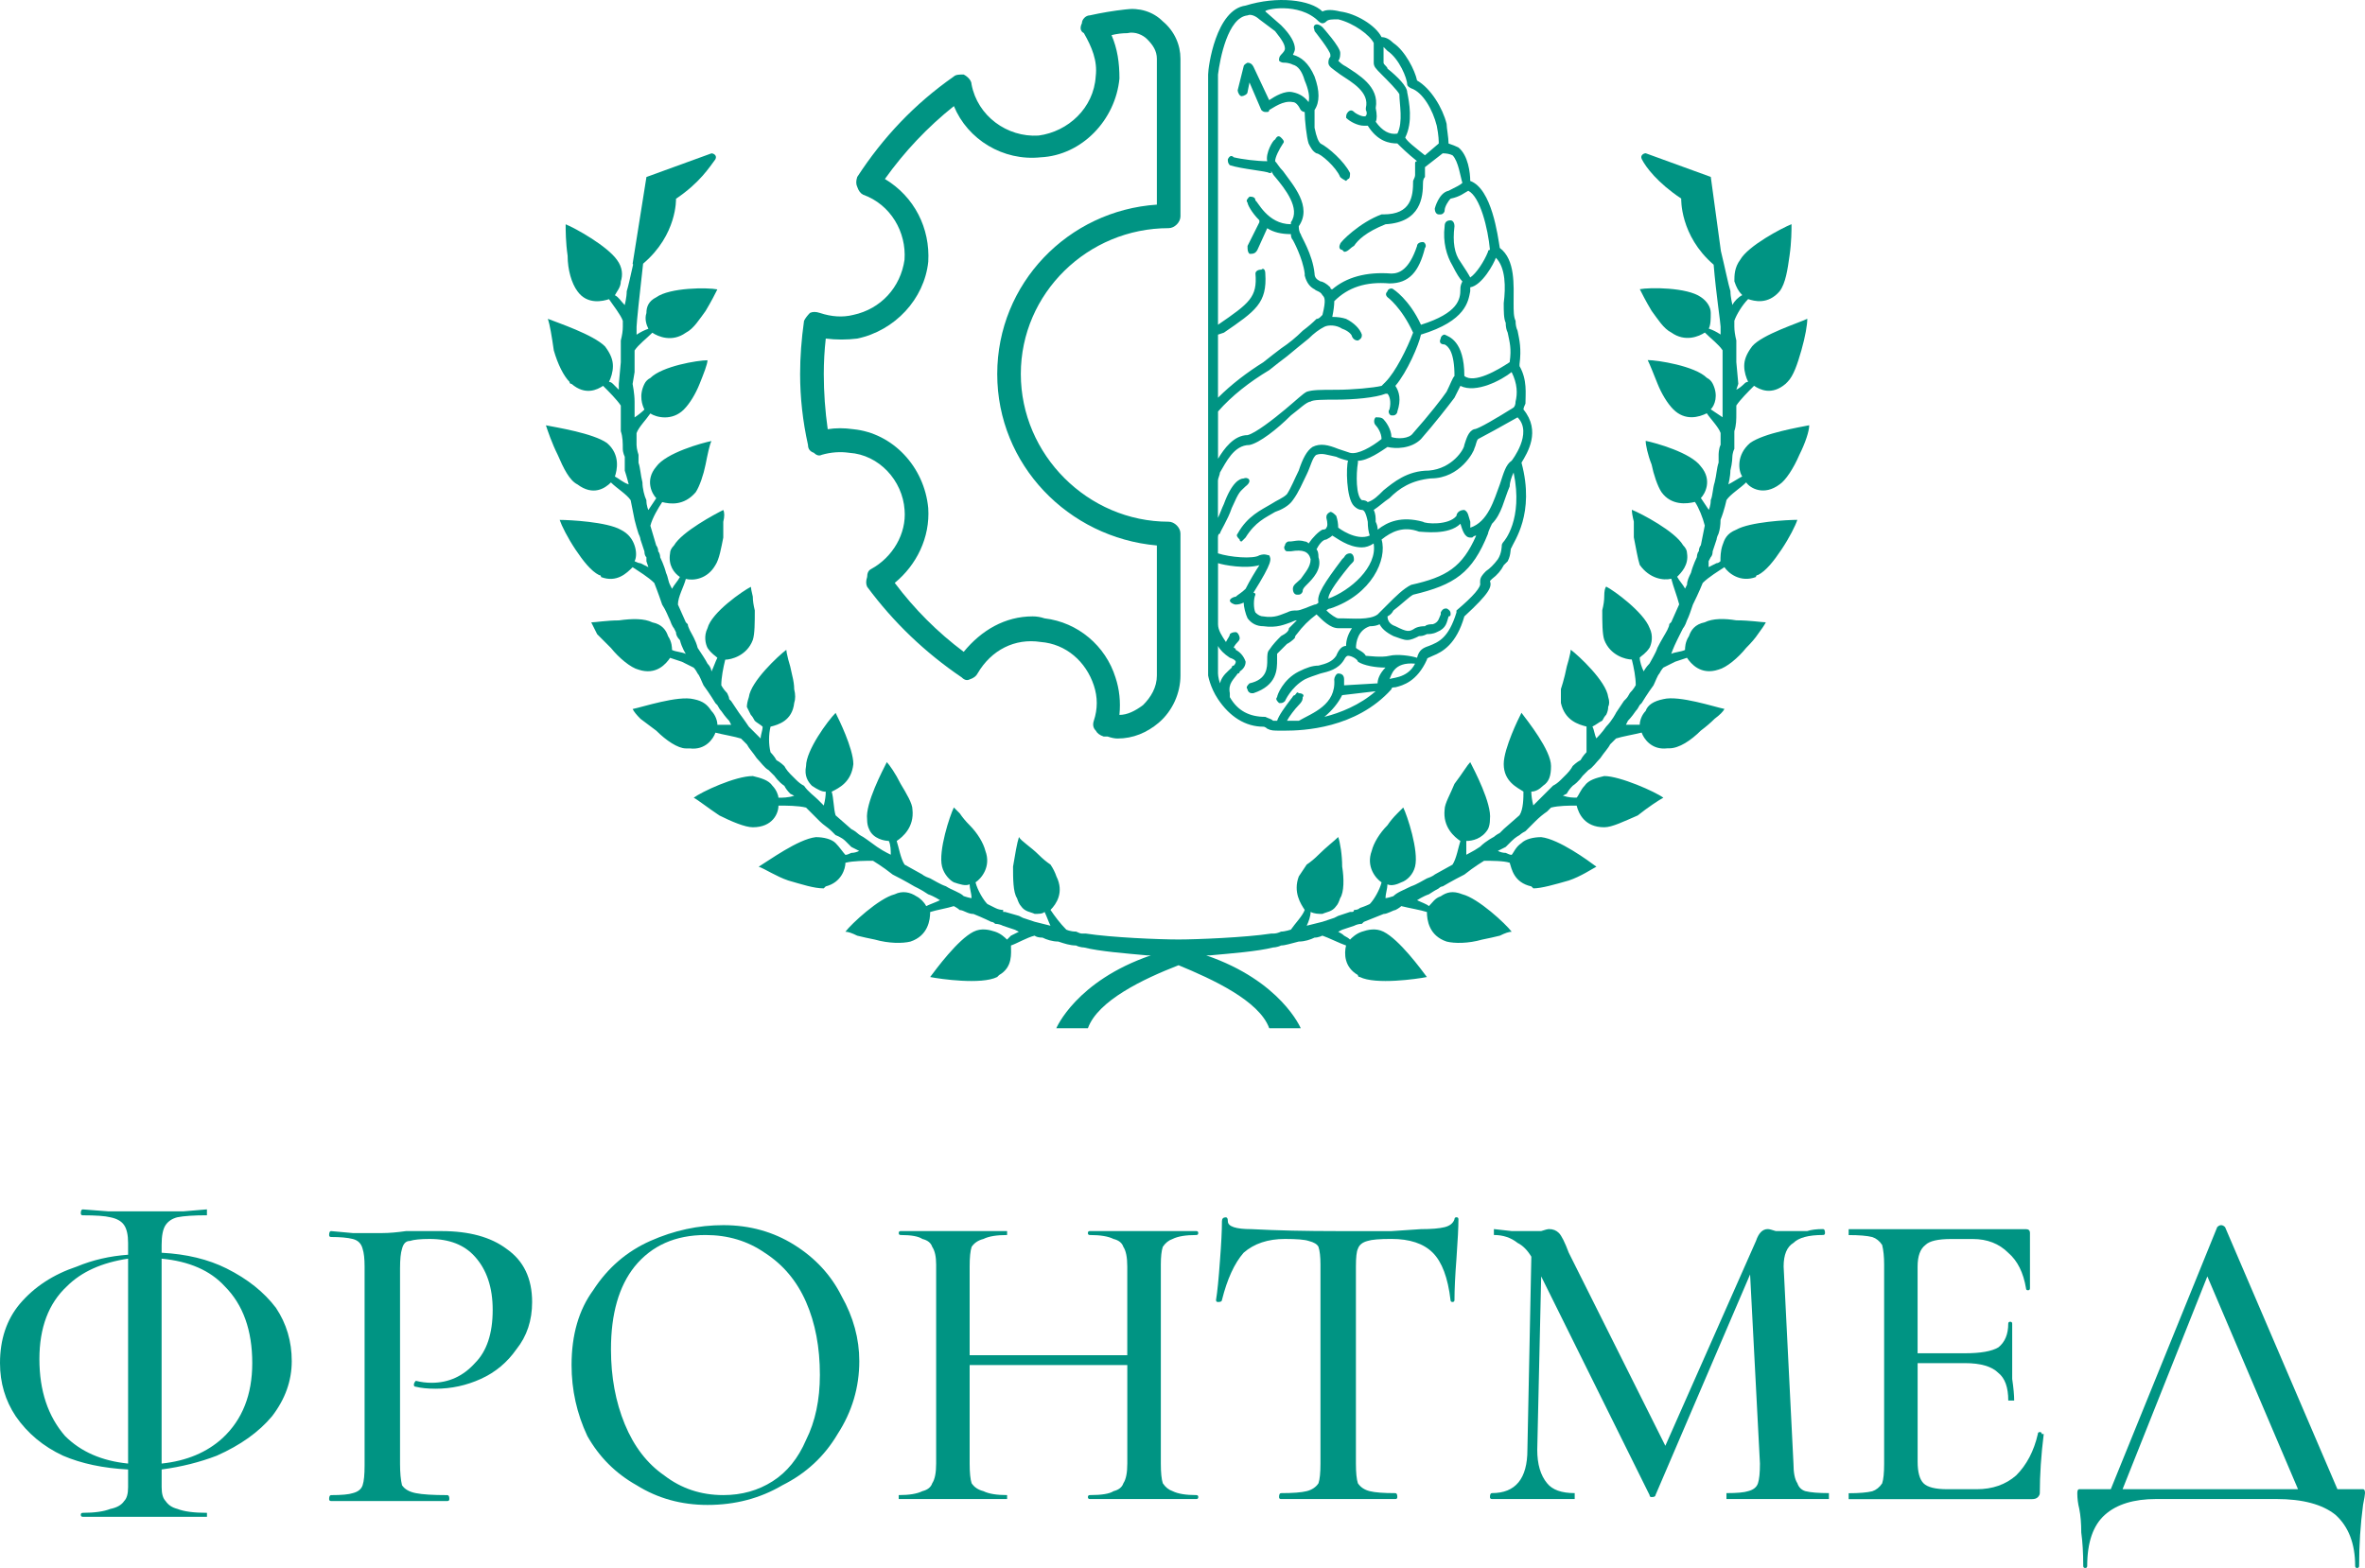 <?xml version="1.0" encoding="utf-8"?>
<!-- Generator: Adobe Illustrator 23.0.0, SVG Export Plug-In . SVG Version: 6.00 Build 0)  -->
<svg version="1.1" id="Слой_1" xmlns="http://www.w3.org/2000/svg" xmlns:xlink="http://www.w3.org/1999/xlink" x="0px" y="0px"
	 viewBox="0 0 80 53.056" style="enable-background:new 0 0 80 53.056;" xml:space="preserve">
<style type="text/css">
	.st0{fill-rule:evenodd;clip-rule:evenodd;fill:#009483;}
	.st1{fill:#009483;}
</style>
<path class="st0" d="M37.8,24.989c-0.089,0-0.2-0.022-0.333-0.067h-0.133c-0.133-0.045-0.222-0.111-0.267-0.2
	c-0.089-0.089-0.111-0.2-0.067-0.333c0.133-0.4,0.133-0.8,0-1.2c-0.267-0.8-0.933-1.4-1.8-1.467
	c-0.867-0.133-1.667,0.267-2.133,1.067c-0.044,0.089-0.133,0.156-0.267,0.2c-0.089,0.045-0.178,0.022-0.267-0.067
	c-1.244-0.844-2.311-1.867-3.2-3.067c-0.044-0.089-0.044-0.2,0-0.333c0-0.133,0.044-0.222,0.133-0.267c0.733-0.4,1.2-1.2,1.133-2
	c-0.067-1-0.867-1.867-1.867-1.933c-0.311-0.045-0.622-0.022-0.933,0.067c-0.089,0.045-0.178,0.022-0.267-0.067
	c-0.133-0.045-0.2-0.133-0.2-0.267c-0.178-0.8-0.267-1.6-0.267-2.4c0-0.578,0.045-1.178,0.133-1.8
	c0.045-0.089,0.111-0.178,0.2-0.267c0.089-0.044,0.2-0.044,0.333,0c0.4,0.133,0.778,0.156,1.133,0.067
	c0.933-0.2,1.6-0.933,1.733-1.867c0.067-0.933-0.467-1.867-1.4-2.2c-0.089-0.044-0.155-0.133-0.2-0.267
	c-0.044-0.089-0.044-0.2,0-0.333c0.867-1.333,1.933-2.467,3.267-3.4c0.067-0.067,0.2-0.067,0.333-0.067
	c0.133,0.067,0.267,0.2,0.267,0.333c0.2,1.067,1.2,1.8,2.267,1.733c1-0.133,1.867-0.933,1.933-2c0.067-0.533-0.133-1-0.4-1.467
	c-0.133-0.067-0.133-0.2-0.067-0.333c0-0.133,0.133-0.267,0.267-0.267c0.4-0.089,0.8-0.156,1.2-0.2
	c0.467-0.067,0.933,0.067,1.267,0.4c0.4,0.333,0.6,0.8,0.6,1.267v5.333c0,0.2-0.2,0.4-0.4,0.4c-2.733,0-5,2.2-5,4.933
	c0,2.733,2.267,5,5,5c0.2,0,0.4,0.2,0.4,0.4v4.8c0,0.6-0.267,1.2-0.733,1.6C38.8,24.789,38.333,24.989,37.8,24.989z M34.933,20.856
	c0.133,0,0.267,0.022,0.4,0.067c1.133,0.133,2.067,0.933,2.4,2c0.133,0.4,0.178,0.822,0.133,1.267c0.267,0,0.533-0.133,0.8-0.333
	c0.267-0.267,0.467-0.6,0.467-1v-4.4c-3-0.267-5.4-2.733-5.4-5.8c0-3.067,2.4-5.533,5.4-5.733V1.989
	c0-0.267-0.133-0.467-0.333-0.667c-0.133-0.133-0.4-0.267-0.667-0.2c-0.178,0-0.356,0.022-0.533,0.067
	c0.2,0.467,0.267,0.933,0.267,1.467c-0.133,1.4-1.267,2.6-2.667,2.667c-1.267,0.133-2.467-0.6-2.933-1.733
	C31.378,4.3,30.6,5.122,29.933,6.056c1,0.6,1.533,1.667,1.467,2.8c-0.133,1.267-1.133,2.333-2.4,2.6
	c-0.356,0.044-0.711,0.044-1.067,0c-0.045,0.4-0.067,0.8-0.067,1.2c0,0.622,0.045,1.244,0.133,1.867
	c0.267-0.044,0.556-0.044,0.867,0c1.333,0.133,2.4,1.267,2.533,2.667c0.067,1-0.4,1.933-1.133,2.533
	c0.667,0.889,1.444,1.667,2.333,2.333C33.2,21.322,34,20.856,34.933,20.856z"/>
<path class="st0" d="M51.467,15.656c0.467,1.733-0.267,2.667-0.333,2.867c-0.067,0.067,0,0.2-0.133,0.467
	c-0.044,0.045-0.089,0.089-0.133,0.133c-0.089,0.178-0.222,0.333-0.4,0.467c-0.045,0.045-0.067,0.067-0.067,0.067
	c0.067,0.2,0,0.4-0.867,1.2c-0.267,0.933-0.733,1.2-1.067,1.333c-0.133,0.067-0.2,0.067-0.2,0.133
	c-0.333,0.733-0.8,0.867-1.067,0.933c-0.067,0-0.133,0-0.133,0.067c-1.2,1.333-3,1.4-3.6,1.4h-0.067c-0.044,0-0.067,0-0.067,0
	c-0.267,0-0.333,0-0.467-0.067c0,0-0.067-0.067-0.133-0.067c-0.6,0-1.133-0.333-1.533-0.933c-0.267-0.4-0.333-0.8-0.333-0.8
	c0-0.045,0-0.067,0-0.067V2.522c0-0.267,0.267-2.2,1.267-2.333c1.067-0.333,2.2-0.2,2.6,0.2c0.133-0.067,0.333-0.067,0.6,0
	c0.533,0.067,1.2,0.467,1.4,0.867c0.133,0,0.267,0.067,0.4,0.2c0.4,0.267,0.733,0.933,0.8,1.267c0.467,0.267,0.867,0.933,1,1.467
	C48.934,4.322,49,4.656,49,4.856c0.133,0.044,0.244,0.089,0.333,0.133c0.333,0.267,0.4,0.867,0.4,1.133
	c0.733,0.267,0.933,1.867,1,2.267c0.533,0.4,0.467,1.267,0.467,1.867c0,0.267,0,0.467,0.067,0.6c0,0.133,0.022,0.244,0.067,0.333
	c0.067,0.333,0.133,0.6,0.067,1.133c0,0,0,0.022,0,0.067c0.267,0.467,0.2,0.933,0.2,1.267c-0.044,0.089-0.067,0.156-0.067,0.2
	C52.134,14.589,51.667,15.322,51.467,15.656z M51.334,14.122c-0.467,0.267-1.2,0.667-1.333,0.733
	c-0.067,0.067-0.067,0.2-0.133,0.333c0,0.067-0.467,1-1.467,1c-0.667,0.067-1.067,0.333-1.4,0.667c-0.2,0.133-0.333,0.267-0.533,0.4
	c0.067,0.133,0.067,0.267,0.067,0.4c0.045,0.089,0.067,0.178,0.067,0.267c0.333-0.267,0.8-0.467,1.533-0.267
	c0.067,0.067,0.867,0.133,1.133-0.2c0-0.067,0.067-0.2,0.267-0.2c0.133,0.067,0.133,0.2,0.2,0.4c0,0,0,0.133,0,0.2
	c0.6-0.2,0.8-0.933,1-1.467c0.133-0.4,0.2-0.667,0.4-0.8C51.134,15.589,51.867,14.656,51.334,14.122z M47.734,19.789
	c1.2-0.267,1.733-0.6,2.2-1.667c-0.044,0-0.089,0.022-0.133,0.067c-0.044,0-0.067,0-0.067,0c-0.2,0-0.267-0.267-0.333-0.467
	c-0.4,0.4-1.267,0.267-1.4,0.267c-0.533-0.2-0.933,0-1.267,0.267c0.2,0.667-0.333,1.867-1.733,2.333
	c-0.044,0-0.089,0.022-0.133,0.067c0.133,0.133,0.333,0.267,0.4,0.267c0.044,0,0.089,0,0.133,0c0.333,0,0.933,0.067,1.2-0.133
	c0.089-0.089,0.2-0.2,0.333-0.333C47.201,20.189,47.467,19.922,47.734,19.789z M45.934,15.656c-0.067,0.4-0.067,1.133,0.133,1.267
	c0.089,0,0.155,0.022,0.2,0.067c0.2-0.067,0.333-0.2,0.533-0.4c0.333-0.267,0.8-0.667,1.533-0.667c0.8-0.067,1.2-0.733,1.2-0.867
	c0.067-0.2,0.133-0.467,0.333-0.533c0.133,0,0.8-0.4,1.333-0.733c0.044-0.044,0.067-0.111,0.067-0.2c0.067-0.267,0.067-0.6-0.133-1
	c-0.333,0.267-1.2,0.733-1.733,0.467c-0.044,0.089-0.111,0.222-0.2,0.4c-0.2,0.267-0.667,0.867-1.133,1.4
	c-0.333,0.333-0.867,0.333-1.133,0.267c-0.2,0.133-0.667,0.467-1,0.467C45.934,15.633,45.934,15.656,45.934,15.656z M50.6,8.722
	c-0.067,0.2-0.467,0.933-0.867,1c0,0.044,0,0.089,0,0.133c-0.067,0.333-0.133,1-1.667,1.467C48,11.656,47.6,12.589,47.201,13.056
	c0.133,0.2,0.2,0.467,0.067,0.867c0,0.067-0.067,0.133-0.133,0.133c0,0-0.022,0-0.067,0c-0.067,0-0.133-0.133-0.067-0.2
	c0.067-0.267,0-0.467-0.067-0.533c0,0-0.022,0-0.067,0c-0.333,0.133-1.067,0.2-1.667,0.2c-0.4,0-0.8,0-0.867,0.067
	c-0.133,0-0.4,0.267-0.667,0.467c-0.467,0.467-1.067,0.933-1.4,1c-0.533,0-0.8,0.6-1,0.933c0,0.067-0.067,0.2-0.067,0.267v1.267
	c0.067-0.133,0.133-0.333,0.2-0.467c0.267-0.733,0.533-0.867,0.667-0.867c0.133-0.067,0.333,0.067,0.067,0.267
	c-0.2,0.2-0.2,0.133-0.467,0.733c-0.133,0.4-0.4,0.8-0.4,0.867c-0.045,0-0.067,0.044-0.067,0.133v0.533c0.4,0.133,1.2,0.2,1.4,0.067
	c0.2-0.067,0.267,0,0.333,0c0.067,0.133,0.133,0.2-0.533,1.267c0.044,0,0.067,0.022,0.067,0.067c-0.067,0.133-0.067,0.467,0,0.6
	c0.089,0.089,0.178,0.133,0.267,0.133c0.4,0.067,0.6-0.067,0.8-0.133c0.133-0.067,0.2-0.067,0.333-0.067s0.4-0.133,0.6-0.2
	c0.044,0,0.089-0.022,0.133-0.067c-0.067-0.267,0.2-0.667,0.8-1.467c0.044-0.045,0.067-0.067,0.067-0.067
	c0.044-0.089,0.111-0.133,0.2-0.133c0.067,0,0.133,0.067,0.133,0.2c0,0.067,0,0.067-0.133,0.2c-0.6,0.733-0.733,1-0.733,1.133
	c0.733-0.267,1.667-1.067,1.533-1.867c-0.133,0.089-0.267,0.133-0.4,0.133c-0.467,0-0.867-0.333-1-0.4
	c-0.044,0.044-0.111,0.089-0.2,0.133c-0.133,0-0.267,0.2-0.333,0.333c0.045,0.045,0.067,0.133,0.067,0.267
	c0.133,0.4-0.2,0.733-0.4,0.933c-0.067,0.067-0.133,0.133-0.133,0.2c0,0.067-0.067,0.133-0.133,0.133c-0.044,0-0.067,0-0.067,0
	c-0.067,0-0.133-0.067-0.133-0.2c0-0.133,0.133-0.2,0.267-0.333c0.133-0.2,0.333-0.4,0.333-0.667
	c-0.067-0.267-0.267-0.333-0.667-0.267c-0.044,0-0.089,0-0.133,0c-0.067,0-0.133-0.133-0.067-0.2c0-0.067,0.067-0.133,0.133-0.133
	c0,0,0.022,0,0.067,0c0.067,0,0.267-0.067,0.467,0c0.044,0,0.089,0.022,0.133,0.067c0.133-0.2,0.333-0.4,0.467-0.467
	c0.133,0,0.133-0.067,0.133-0.067c0.044-0.045,0.044-0.156,0-0.333c0-0.067,0-0.133,0.133-0.2c0.067,0,0.133,0.067,0.2,0.133
	c0.044,0.133,0.067,0.267,0.067,0.4c0,0,0.6,0.467,1.067,0.267c-0.045-0.133-0.067-0.289-0.067-0.467
	c-0.067-0.333-0.133-0.4-0.2-0.4c-0.089,0-0.178-0.045-0.267-0.133c-0.267-0.267-0.267-1.333-0.2-1.533
	c-0.178-0.044-0.311-0.089-0.4-0.133c-0.333-0.067-0.467-0.133-0.667-0.067c-0.133,0.067-0.2,0.4-0.333,0.667
	c-0.133,0.267-0.267,0.6-0.467,0.867c-0.133,0.2-0.4,0.333-0.6,0.4c-0.333,0.2-0.667,0.333-1,0.867
	c-0.044,0.045-0.089,0.089-0.133,0.133c-0.044,0-0.067-0.022-0.067-0.067c-0.067-0.067-0.133-0.133-0.067-0.2
	c0.333-0.6,0.8-0.8,1.133-1c0.2-0.133,0.4-0.2,0.533-0.333c0.133-0.2,0.267-0.533,0.4-0.8c0.133-0.4,0.267-0.667,0.467-0.8
	c0.267-0.133,0.533-0.067,0.867,0.067c0.133,0.045,0.267,0.089,0.4,0.133c0.267,0.067,0.733-0.2,1.067-0.467
	c0-0.2-0.133-0.4-0.2-0.467c-0.067-0.067-0.067-0.2,0-0.267c0.133,0,0.2,0,0.267,0.067c0.067,0.067,0.267,0.333,0.267,0.6
	c0.2,0.067,0.6,0.067,0.733-0.133c0.533-0.6,1-1.2,1.133-1.4c0.133-0.267,0.2-0.467,0.267-0.533c0-0.8-0.2-1-0.333-1.067
	c-0.133,0-0.2-0.067-0.133-0.2c0-0.067,0.067-0.133,0.133-0.133c0.133,0.067,0.667,0.2,0.667,1.4c0.333,0.267,1.133-0.2,1.533-0.467
	c0.067-0.467,0-0.667-0.067-1c-0.044-0.089-0.067-0.2-0.067-0.333c-0.067-0.133-0.067-0.4-0.067-0.667
	C50.934,9.722,50.934,9.056,50.6,8.722z M41.201,2.522v8.467c1.067-0.733,1.333-0.933,1.267-1.733c0-0.067,0.067-0.133,0.2-0.133
	c0.067-0.067,0.133,0,0.133,0.133c0.067,1-0.333,1.267-1.4,2l-0.2,0.067c0,0.044,0,0.067,0,0.067v2.067
	c0.467-0.467,1-0.867,1.533-1.2c0.222-0.178,0.422-0.333,0.6-0.467c0.267-0.178,0.511-0.378,0.733-0.6
	c0.178-0.133,0.333-0.267,0.467-0.4c0.045,0,0.089-0.022,0.133-0.067c0,0,0.022-0.022,0.067-0.067c0.133-0.533,0.067-0.6,0-0.667
	c-0.067-0.133-0.2-0.133-0.267-0.2c-0.133-0.067-0.267-0.2-0.333-0.467c0,0,0-0.022,0-0.067c-0.067-0.533-0.4-1.133-0.4-1.133
	c-0.044-0.044-0.067-0.111-0.067-0.2c-0.333,0-0.6-0.067-0.8-0.2l-0.333,0.733c-0.045,0.089-0.111,0.133-0.2,0.133
	c0,0-0.022,0-0.067,0c-0.067-0.067-0.067-0.133-0.067-0.267l0.4-0.8c0-0.044,0-0.067,0-0.067c-0.267-0.267-0.4-0.533-0.4-0.6
	c-0.067-0.067,0-0.133,0.067-0.2c0.067,0,0.2,0,0.2,0.133c0.067,0,0.4,0.8,1.2,0.8c0,0,0-0.022,0-0.067
	c0.333-0.467-0.2-1.133-0.533-1.533c-0.044-0.044-0.089-0.111-0.133-0.2c0,0.044,0,0.067,0,0.067s-0.022,0-0.067,0
	C42.867,5.789,42,5.722,41.6,5.589c-0.067-0.067-0.067-0.133-0.067-0.2c0.067-0.133,0.133-0.133,0.2-0.067
	c0.267,0.067,0.8,0.133,1.133,0.133c-0.067-0.267,0.2-0.733,0.267-0.733c0.067-0.133,0.133-0.133,0.2-0.067
	c0.067,0.067,0.133,0.133,0.067,0.2c-0.133,0.2-0.267,0.467-0.267,0.6c0.067,0.067,0.133,0.2,0.267,0.333
	c0.333,0.467,1,1.2,0.533,1.867c0,0.2,0.067,0.267,0.067,0.267c0,0.067,0.4,0.667,0.467,1.333c0,0.133,0.067,0.2,0.2,0.267
	c0.067,0,0.2,0.067,0.333,0.2c0,0.044,0.022,0.067,0.067,0.067c0.467-0.4,1.133-0.6,2-0.533c0.267,0,0.6-0.133,0.867-0.933
	c0-0.067,0.067-0.133,0.2-0.133c0.067,0,0.133,0.133,0.067,0.2c-0.2,0.8-0.533,1.2-1.2,1.2c-0.8-0.067-1.4,0.133-1.867,0.6
	c0,0.133-0.022,0.311-0.067,0.533c0.178,0,0.333,0.022,0.467,0.067c0.267,0.133,0.467,0.333,0.533,0.533c0,0.067,0,0.133-0.133,0.2
	c-0.089,0-0.156-0.044-0.2-0.133c0-0.067-0.133-0.2-0.333-0.267c-0.2-0.133-0.467-0.133-0.6-0.067
	c-0.178,0.089-0.355,0.222-0.533,0.4c-0.222,0.178-0.467,0.378-0.733,0.6c-0.178,0.133-0.378,0.289-0.6,0.467
	c-0.667,0.4-1.267,0.867-1.733,1.4v1.6c0.2-0.333,0.533-0.8,1-0.8c0.267-0.067,0.867-0.533,1.267-0.867
	c0.4-0.333,0.6-0.533,0.733-0.6c0.2-0.067,0.467-0.067,1-0.067c0.533,0,1.267-0.067,1.533-0.133
	c0.044-0.045,0.089-0.089,0.133-0.133c0.333-0.333,0.733-1.133,0.933-1.667c-0.4-0.867-0.867-1.2-0.867-1.2
	c-0.067-0.067-0.067-0.133,0-0.2c0-0.067,0.133-0.133,0.2-0.067c0,0,0.533,0.333,0.933,1.2c1.267-0.4,1.333-0.867,1.333-1.2
	c0-0.067,0-0.133,0.067-0.267c-0.089-0.089-0.2-0.267-0.333-0.533c-0.2-0.333-0.333-0.8-0.267-1.333c0-0.133,0.067-0.2,0.2-0.2
	c0.067,0,0.133,0.067,0.133,0.2c-0.067,0.533,0,0.933,0.2,1.2c0.178,0.267,0.289,0.444,0.333,0.533c0.2-0.133,0.467-0.533,0.6-0.867
	c0-0.044,0.022-0.067,0.067-0.067c-0.067-0.733-0.333-1.8-0.733-2c-0.133,0.067-0.267,0.2-0.6,0.267c-0.067,0.067-0.2,0.267-0.2,0.4
	c0,0.067-0.067,0.133-0.133,0.133c-0.044,0-0.067,0-0.067,0c-0.067,0-0.133-0.067-0.133-0.2c0,0,0.133-0.533,0.467-0.6
	c0.267-0.133,0.4-0.2,0.467-0.267c-0.067-0.2-0.133-0.733-0.333-0.933c-0.089-0.044-0.2-0.067-0.333-0.067l-0.6,0.467
	c0,0.067,0,0.2,0,0.333c-0.044,0.044-0.067,0.111-0.067,0.2c0,0.467-0.067,1.333-1.267,1.4c-0.667,0.267-0.933,0.533-1.067,0.733
	c-0.133,0.067-0.2,0.2-0.333,0.2c0,0-0.022-0.022-0.067-0.067c-0.067,0-0.133-0.067-0.067-0.2c0-0.067,0.667-0.733,1.4-1
	c0.044,0,0.067,0,0.067,0c0.933,0,1-0.6,1-1.133c0.045-0.089,0.067-0.156,0.067-0.2c0-0.067,0-0.333,0-0.4
	c0-0.044,0.022-0.067,0.067-0.067c-0.333-0.267-0.533-0.467-0.667-0.6c-0.267,0-0.667-0.067-1-0.6c-0.045,0-0.089,0-0.133,0
	c-0.2,0-0.467-0.133-0.6-0.267c0-0.067,0-0.133,0.067-0.2c0.067-0.067,0.133-0.067,0.2,0c0.067,0.067,0.333,0.2,0.4,0.133
	c0,0,0.067-0.067,0-0.2c0-0.044,0-0.067,0-0.067c0.133-0.533-0.467-0.867-0.867-1.133c-0.267-0.2-0.4-0.267-0.4-0.4
	c0-0.089,0.022-0.156,0.067-0.2c0-0.044,0-0.067,0-0.067c0-0.133-0.533-0.8-0.533-0.8c0-0.067-0.067-0.133,0-0.2
	c0.067-0.067,0.2,0,0.267,0.067c0,0,0.6,0.667,0.6,0.867c0,0.067,0,0.2-0.067,0.267c0.067,0.067,0.133,0.133,0.267,0.2
	c0.4,0.267,1.133,0.667,1,1.4c0.045,0.222,0.045,0.378,0,0.467c0.222,0.311,0.467,0.444,0.733,0.4c0.2-0.4,0.067-1,0.067-1.333
	c-0.067-0.133-0.4-0.467-0.6-0.667c-0.2-0.2-0.267-0.267-0.267-0.4c0,0,0-0.022,0-0.067c0-0.067,0-0.4,0-0.6
	c-0.133-0.267-0.667-0.667-1.2-0.8c-0.2,0-0.333,0-0.4,0.067c-0.044,0.044-0.089,0.067-0.133,0.067
	c-0.067,0-0.133-0.067-0.133-0.067c-0.667-0.667-1.867-0.4-1.8-0.333l0.533,0.467c0.333,0.333,0.467,0.6,0.467,0.8
	c0,0.044-0.022,0.111-0.067,0.2C44,1.922,44.267,2.122,44.467,2.589c0.178,0.489,0.178,0.867,0,1.133c0,0.067,0,0.267,0,0.6
	c0.067,0.333,0.133,0.467,0.2,0.533c0.267,0.133,0.8,0.6,1,1c0,0.067,0,0.2-0.067,0.2c-0.044,0.044-0.067,0.067-0.067,0.067
	c-0.089-0.044-0.155-0.089-0.2-0.133c-0.133-0.333-0.667-0.8-0.8-0.8c-0.133-0.067-0.2-0.2-0.267-0.333
	c-0.067-0.2-0.133-0.8-0.133-1.067c-0.044,0-0.089-0.022-0.133-0.067c-0.089-0.178-0.178-0.267-0.267-0.267
	c-0.333-0.067-0.667,0.2-0.8,0.267c0,0.044-0.022,0.067-0.067,0.067c-0.044,0-0.067,0-0.067,0c-0.044,0-0.089-0.022-0.133-0.067
	l-0.4-0.933l-0.067,0.333c0,0.067-0.133,0.133-0.2,0.133c-0.067,0-0.133-0.133-0.133-0.2l0.2-0.8c0-0.044,0.044-0.089,0.133-0.133
	c0.089,0,0.156,0.044,0.2,0.133l0.533,1.133c0.2-0.133,0.533-0.333,0.8-0.267c0.222,0.044,0.4,0.156,0.533,0.333
	c0.044-0.178,0-0.422-0.133-0.733c-0.089-0.311-0.222-0.489-0.4-0.533c-0.133-0.067-0.267-0.067-0.267-0.067
	c-0.067,0-0.133,0-0.2-0.067c0-0.067,0-0.133,0.067-0.2c0.089-0.089,0.133-0.156,0.133-0.2c0-0.133-0.067-0.267-0.333-0.6
	l-0.533-0.4c-0.067-0.067-0.267-0.2-0.4-0.133C41.534,0.589,41.267,1.989,41.201,2.522z M46.934,1.722
	c-0.044-0.044-0.089-0.089-0.133-0.133c0,0.267,0,0.467,0,0.533c0,0.067,0.133,0.133,0.133,0.2c0.333,0.267,0.667,0.6,0.667,0.8
	c0.067,0.333,0.2,1-0.067,1.533c0.067,0.133,0.333,0.333,0.667,0.6l0.467-0.4c0-0.067,0-0.267-0.067-0.6
	c-0.133-0.533-0.467-1.133-0.867-1.267C47.645,2.944,47.6,2.9,47.6,2.856C47.6,2.656,47.334,1.989,46.934,1.722z M43.067,24.389
	c0,0,0.067,0,0.133,0c0.067-0.2,0.267-0.467,0.467-0.733c0.067-0.067,0.067-0.133,0.133-0.133c0.067-0.067,0.067-0.133,0.133-0.067
	c0.133,0,0.2,0.067,0.133,0.133c0,0.067,0,0.133-0.133,0.267c-0.133,0.133-0.333,0.4-0.4,0.533c0.089,0,0.222,0,0.4,0
	c0.467-0.267,1.267-0.533,1.2-1.4c0-0.067,0.067-0.2,0.133-0.2c0.133,0,0.2,0.067,0.2,0.2c0,0.045,0,0.111,0,0.2l1.133-0.067
	c0-0.133,0.067-0.333,0.267-0.533c-0.333,0-0.733-0.067-0.933-0.2c0-0.067-0.2-0.2-0.333-0.2c-0.044,0-0.089,0.045-0.133,0.133
	c-0.2,0.333-0.533,0.4-0.8,0.467c-0.2,0.067-0.4,0.133-0.533,0.2c-0.467,0.267-0.667,0.733-0.667,0.733
	c-0.045,0.044-0.089,0.067-0.133,0.067c-0.045,0-0.067,0-0.067,0c-0.067-0.067-0.133-0.133-0.067-0.2c0-0.067,0.2-0.6,0.733-0.867
	c0.267-0.133,0.467-0.2,0.667-0.2c0.267-0.067,0.467-0.133,0.6-0.333c0.089-0.222,0.2-0.333,0.333-0.333c0-0.2,0.067-0.4,0.2-0.6
	c-0.133,0-0.244,0-0.333,0c-0.044,0-0.089,0-0.133,0c-0.267,0-0.533-0.267-0.733-0.467c-0.267,0.2-0.467,0.4-0.667,0.667
	C43.823,21.5,43.8,21.545,43.8,21.589c-0.089,0.089-0.178,0.156-0.267,0.2c-0.133,0.133-0.2,0.2-0.333,0.333c0,0.067,0,0.133,0,0.2
	c0,0.333,0,0.867-0.8,1.133c0,0-0.022,0-0.067,0c-0.067,0-0.133-0.067-0.133-0.133c-0.067-0.067,0-0.133,0.067-0.2
	c0.6-0.133,0.6-0.533,0.6-0.8c0-0.133,0-0.267,0.067-0.333c0.133-0.2,0.267-0.333,0.4-0.467c0.089-0.045,0.155-0.089,0.2-0.133
	c0.044-0.044,0.067-0.089,0.067-0.133c0.089-0.089,0.178-0.178,0.267-0.267c-0.044,0-0.111,0.022-0.2,0.067
	c-0.2,0.067-0.467,0.2-0.933,0.133c-0.222,0-0.4-0.089-0.533-0.267c-0.067-0.133-0.133-0.4-0.133-0.533
	c-0.089,0.044-0.178,0.067-0.267,0.067c-0.067,0-0.2-0.067-0.2-0.133c0-0.067,0.133-0.133,0.2-0.133
	c0.067-0.067,0.2-0.133,0.333-0.267c0.133-0.267,0.333-0.6,0.467-0.8c-0.467,0.133-1.2,0-1.4-0.067v2.067c0,0.2,0.133,0.4,0.267,0.6
	c0.067-0.133,0.133-0.2,0.133-0.267c0.045-0.045,0.111-0.067,0.2-0.067c0.067,0,0.133,0.133,0.133,0.2
	c0,0.045-0.022,0.089-0.067,0.133c0,0-0.133,0.133-0.133,0.2c0,0,0.067,0,0.067,0.067c0.133,0.067,0.267,0.2,0.333,0.4
	c0,0.133-0.067,0.244-0.2,0.333c0,0.044-0.022,0.067-0.067,0.067c-0.133,0.2-0.333,0.333-0.267,0.667c0,0.044,0,0.089,0,0.133
	c0.267,0.467,0.667,0.667,1.2,0.667C42.934,24.322,43,24.322,43.067,24.389z M41.267,23.122c0.067-0.267,0.267-0.4,0.4-0.533
	c0-0.044,0.022-0.067,0.067-0.067c0.044-0.045,0.067-0.089,0.067-0.133c0,0,0-0.067-0.2-0.133c-0.2-0.133-0.333-0.267-0.4-0.4v0.933
	C41.201,22.789,41.201,22.922,41.267,23.122z M44.8,24.256c0.533-0.133,1.2-0.4,1.733-0.867l-1.133,0.133
	C45.267,23.789,45.067,24.033,44.8,24.256z M47.867,22.456c-0.733-0.067-0.8,0.4-0.867,0.533C47,22.922,47.6,22.989,47.867,22.456z
	 M51.201,15.989c-0.067,0.133-0.133,0.333-0.133,0.467c-0.2,0.467-0.267,0.933-0.6,1.267c0,0-0.133,0.267-0.133,0.333
	c-0.533,1.333-1.133,1.733-2.533,2.067c-0.133,0.067-0.4,0.333-0.667,0.533c-0.044,0.089-0.111,0.156-0.2,0.2
	c0,0.133,0.067,0.267,0.267,0.333c0.4,0.2,0.467,0.2,0.667,0.067c0.133-0.067,0.267-0.067,0.333-0.067
	c0.067-0.067,0.2-0.067,0.267-0.067c0.2-0.067,0.2-0.2,0.267-0.333c0-0.044,0-0.067,0-0.067c0.067-0.133,0.133-0.133,0.2-0.133
	c0.133,0.067,0.133,0.133,0.133,0.2c0,0.045-0.022,0.067-0.067,0.067c-0.067,0.2-0.067,0.4-0.4,0.533
	c-0.133,0.067-0.267,0.067-0.333,0.067c-0.133,0.067-0.2,0.067-0.267,0.067c-0.133,0.067-0.267,0.133-0.4,0.133
	c-0.133,0-0.267-0.067-0.467-0.133c-0.267-0.133-0.4-0.267-0.467-0.4c-0.089,0.044-0.2,0.067-0.333,0.067
	c-0.4,0.133-0.467,0.533-0.467,0.733c0.067,0.067,0.267,0.133,0.333,0.267c0.067,0,0.533,0.067,0.8,0
	c0.267-0.067,0.733,0,0.933,0.067c0.067-0.267,0.2-0.333,0.4-0.4c0.333-0.133,0.667-0.267,0.933-1.133c0,0,0-0.022,0-0.067
	c0.578-0.489,0.844-0.8,0.8-0.933c0-0.133,0-0.2,0.2-0.4c0.133-0.089,0.267-0.222,0.4-0.4c0.133-0.2,0.133-0.467,0.133-0.467
	c0-0.067,0.067-0.133,0.067-0.133S51.534,17.589,51.201,15.989z"/>
<g>
	<path class="st1" d="M17.133,42.256c-0.533-0.4-1.267-0.6-2.2-0.6c-0.178,0-0.4,0-0.667,0c-0.222,0-0.4,0-0.533,0
		c-0.311,0.044-0.578,0.067-0.8,0.067c-0.267,0-0.6,0-1,0L11.2,41.656c-0.044,0-0.067,0.044-0.067,0.133
		c0,0.044,0.022,0.067,0.067,0.067c0.311,0,0.556,0.022,0.733,0.067c0.178,0.044,0.289,0.156,0.333,0.333
		c0.044,0.133,0.067,0.333,0.067,0.6v6.733c0,0.311-0.022,0.533-0.067,0.667c-0.044,0.133-0.156,0.222-0.333,0.267
		c-0.133,0.044-0.378,0.067-0.733,0.067c-0.044,0-0.067,0.044-0.067,0.133c0,0.044,0.022,0.067,0.067,0.067c0.311,0,0.556,0,0.733,0
		h1H14.2c0.222,0,0.533,0,0.933,0c0.044,0,0.067-0.022,0.067-0.067c0-0.089-0.022-0.133-0.067-0.133
		c-0.489,0-0.844-0.022-1.067-0.067c-0.222-0.044-0.378-0.133-0.467-0.267c-0.044-0.178-0.067-0.422-0.067-0.733v-6.6
		c0-0.311,0.022-0.533,0.067-0.667c0.044-0.178,0.133-0.267,0.267-0.267c0.133-0.044,0.356-0.067,0.667-0.067
		c0.667,0,1.178,0.2,1.533,0.6c0.4,0.444,0.6,1.044,0.6,1.8c0,0.8-0.2,1.4-0.6,1.8c-0.4,0.444-0.889,0.667-1.467,0.667
		c-0.178,0-0.356-0.022-0.533-0.067C14.022,46.767,14,46.811,14,46.856c0,0.044,0.022,0.067,0.067,0.067
		c0.178,0.044,0.4,0.067,0.667,0.067c0.533,0,1.044-0.111,1.533-0.333c0.489-0.222,0.889-0.556,1.2-1
		c0.356-0.444,0.533-0.978,0.533-1.6C18,43.256,17.711,42.656,17.133,42.256z"/>
	<path class="st1" d="M7.667,42.922c-0.622-0.311-1.356-0.489-2.2-0.533v-0.267c0-0.311,0.044-0.533,0.133-0.667
		c0.089-0.133,0.222-0.222,0.4-0.267c0.222-0.044,0.556-0.067,1-0.067c0,0,0-0.022,0-0.067c0-0.089,0-0.133,0-0.133l-0.8,0.067
		c-0.533,0-0.978,0-1.333,0c-0.311,0-0.711,0-1.2,0L2.8,40.922c-0.044,0-0.067,0.044-0.067,0.133c0,0.044,0.022,0.067,0.067,0.067
		c0.444,0,0.756,0.022,0.933,0.067c0.222,0.044,0.378,0.133,0.467,0.267c0.089,0.133,0.133,0.333,0.133,0.6v0.4
		c-0.622,0.044-1.2,0.178-1.733,0.4c-0.8,0.267-1.444,0.689-1.933,1.267c-0.444,0.533-0.667,1.2-0.667,2
		c0,0.667,0.178,1.267,0.533,1.8c0.4,0.578,0.933,1.022,1.6,1.333c0.622,0.267,1.356,0.422,2.2,0.467v0.6
		c0,0.222-0.044,0.378-0.133,0.467c-0.089,0.133-0.244,0.222-0.467,0.267C3.511,51.144,3.2,51.189,2.8,51.189
		c-0.044,0-0.067,0.022-0.067,0.067c0,0.044,0.022,0.067,0.067,0.067c0.356,0,0.644,0,0.867,0h1.2h1.267c0.222,0,0.511,0,0.867,0
		c0,0,0-0.022,0-0.067c0-0.044,0-0.067,0-0.067c-0.444,0-0.778-0.044-1-0.133c-0.178-0.044-0.311-0.133-0.4-0.267
		c-0.089-0.089-0.133-0.244-0.133-0.467v-0.6c0.667-0.089,1.289-0.245,1.867-0.467c0.8-0.356,1.422-0.8,1.867-1.333
		c0.444-0.578,0.667-1.2,0.667-1.867s-0.178-1.267-0.533-1.8C8.933,43.722,8.378,43.278,7.667,42.922z M4.333,49.522
		c-0.889-0.089-1.6-0.4-2.133-0.933c-0.578-0.667-0.867-1.533-0.867-2.6c0-1.067,0.311-1.889,0.933-2.467
		c0.489-0.489,1.178-0.8,2.067-0.933V49.522z M7.533,48.656C7,49.144,6.311,49.433,5.467,49.522v-6.933
		c0.933,0.089,1.644,0.4,2.133,0.933c0.622,0.622,0.933,1.489,0.933,2.6C8.533,47.189,8.2,48.033,7.533,48.656z"/>
	<path class="st1" d="M60.8,50.189c-0.089-0.133-0.133-0.356-0.133-0.667l-0.333-6.667c0-0.4,0.111-0.667,0.333-0.8
		c0.178-0.178,0.511-0.267,1-0.267c0.044,0,0.067-0.022,0.067-0.067c0-0.089-0.022-0.133-0.067-0.133
		c-0.222,0-0.4,0.022-0.533,0.067H60.4c-0.133,0-0.244,0-0.333,0c-0.133-0.044-0.222-0.067-0.267-0.067
		c-0.178,0-0.311,0.133-0.4,0.4l-3.067,6.933l-3.267-6.533c-0.133-0.356-0.245-0.578-0.333-0.667
		c-0.089-0.089-0.2-0.133-0.333-0.133c-0.044,0-0.133,0.022-0.267,0.067c-0.178,0-0.355,0-0.533,0c-0.178,0-0.333,0-0.467,0
		l-0.6-0.067c0,0,0,0.044,0,0.133c0,0.044,0,0.067,0,0.067c0.311,0,0.578,0.089,0.8,0.267c0.178,0.089,0.333,0.244,0.467,0.467
		l-0.133,6.533c0,0.978-0.4,1.467-1.2,1.467c-0.044,0-0.067,0.044-0.067,0.133c0,0.044,0.022,0.067,0.067,0.067
		c0.267,0,0.467,0,0.6,0h0.8h0.8c0.133,0,0.333,0,0.6,0c0,0,0-0.022,0-0.067c0-0.089,0-0.133,0-0.133
		c-0.445,0-0.756-0.111-0.933-0.333C52.111,49.922,52,49.544,52,49.056l0.133-5.867l3.667,7.4c0,0.044,0.022,0.067,0.067,0.067
		c0.089,0,0.133-0.022,0.133-0.067l3.2-7.467l0.333,6.4c0,0.311-0.022,0.533-0.067,0.667c-0.044,0.133-0.156,0.222-0.333,0.267
		C59,50.5,58.756,50.522,58.4,50.522c0,0,0,0.044,0,0.133c0,0.044,0,0.067,0,0.067c0.311,0,0.556,0,0.733,0h0.933h1.067
		c0.178,0,0.422,0,0.733,0c0,0,0-0.022,0-0.067c0-0.089,0-0.133,0-0.133c-0.356,0-0.622-0.022-0.8-0.067
		C60.933,50.411,60.844,50.322,60.8,50.189z"/>
	<path class="st1" d="M69,48.456c-0.044,0-0.067,0.022-0.067,0.067c-0.133,0.578-0.378,1.044-0.733,1.4
		c-0.356,0.311-0.8,0.467-1.333,0.467h-1c-0.4,0-0.667-0.067-0.8-0.2c-0.133-0.133-0.2-0.378-0.2-0.733v-3.333h1.6
		c0.533,0,0.911,0.111,1.133,0.333c0.222,0.178,0.333,0.489,0.333,0.933c0,0,0.044,0,0.133,0c0.044,0,0.067,0,0.067,0
		c0-0.178-0.022-0.422-0.067-0.733v-0.667v-1.2c0-0.044-0.022-0.067-0.067-0.067c-0.044,0-0.067,0.022-0.067,0.067
		c0,0.356-0.111,0.622-0.333,0.8c-0.222,0.133-0.6,0.2-1.133,0.2h-1.6v-2.933c0-0.356,0.089-0.6,0.267-0.733
		c0.133-0.133,0.422-0.2,0.867-0.2h0.733c0.489,0,0.889,0.156,1.2,0.467c0.311,0.267,0.511,0.667,0.6,1.2
		c0,0.044,0.022,0.067,0.067,0.067c0.044,0,0.067-0.022,0.067-0.067v-1.867c0-0.089-0.044-0.133-0.133-0.133h-6c0,0,0,0.044,0,0.133
		c0,0.044,0,0.067,0,0.067c0.356,0,0.622,0.022,0.8,0.067c0.133,0.044,0.245,0.133,0.333,0.267c0.044,0.178,0.067,0.4,0.067,0.667
		v6.733c0,0.311-0.022,0.533-0.067,0.667c-0.089,0.133-0.2,0.222-0.333,0.267c-0.178,0.044-0.444,0.067-0.8,0.067
		c0,0,0,0.044,0,0.133c0,0.044,0,0.067,0,0.067h6.2c0.089,0,0.156-0.022,0.2-0.067C68.978,50.611,69,50.567,69,50.522
		c0-0.622,0.044-1.289,0.133-2c0,0-0.022,0-0.067,0C69.067,48.478,69.044,48.456,69,48.456z"/>
	<path class="st1" d="M26.867,42.122c-0.711-0.445-1.511-0.667-2.4-0.667c-0.844,0-1.667,0.178-2.467,0.533
		c-0.8,0.356-1.444,0.911-1.933,1.667c-0.489,0.667-0.733,1.511-0.733,2.533c0,0.844,0.178,1.644,0.533,2.4
		c0.4,0.711,0.956,1.267,1.667,1.667c0.711,0.444,1.511,0.667,2.4,0.667c0.933,0,1.778-0.222,2.533-0.667
		c0.8-0.4,1.422-0.978,1.867-1.733c0.489-0.756,0.733-1.578,0.733-2.467c0-0.756-0.2-1.489-0.6-2.2
		C28.111,43.144,27.578,42.567,26.867,42.122z M27.267,48.722c-0.267,0.622-0.645,1.089-1.133,1.4
		c-0.489,0.311-1.044,0.467-1.667,0.467c-0.756,0-1.422-0.222-2-0.667c-0.578-0.4-1.022-0.978-1.333-1.733
		c-0.311-0.755-0.467-1.6-0.467-2.533c0-1.2,0.267-2.133,0.8-2.8c0.578-0.711,1.378-1.067,2.4-1.067c0.755,0,1.422,0.2,2,0.6
		c0.622,0.4,1.089,0.956,1.4,1.667s0.467,1.533,0.467,2.467C27.733,47.367,27.578,48.1,27.267,48.722z"/>
	<path class="st1" d="M79.933,50.389c0,0-0.044,0-0.133,0h-0.733l-3.8-8.867c-0.044-0.044-0.089-0.067-0.133-0.067
		c-0.044,0-0.089,0.022-0.133,0.067l-3.6,8.867h-0.933c-0.089,0-0.133,0-0.133,0c-0.044,0-0.067,0.044-0.067,0.133
		c0,0.178,0.022,0.356,0.067,0.533c0.044,0.222,0.067,0.489,0.067,0.8c0.044,0.311,0.067,0.689,0.067,1.133
		c0,0.044,0.022,0.067,0.067,0.067c0.044,0,0.067-0.022,0.067-0.067c0-0.8,0.2-1.378,0.6-1.733c0.4-0.356,0.978-0.533,1.733-0.533
		H77c0.889,0,1.556,0.178,2,0.533c0.444,0.4,0.667,0.978,0.667,1.733c0,0.044,0.022,0.067,0.067,0.067
		c0.045,0,0.067-0.022,0.067-0.067c0-0.711,0.044-1.4,0.133-2.067C79.978,50.7,80,50.567,80,50.522
		C80,50.433,79.978,50.389,79.933,50.389z M71.8,50.389l2.867-7.2l3.067,7.2H71.8z"/>
	<path class="st1" d="M39.333,42.189c0.089-0.133,0.2-0.222,0.333-0.267c0.178-0.089,0.444-0.133,0.8-0.133
		c0.044,0,0.067-0.022,0.067-0.067c0-0.044-0.022-0.067-0.067-0.067h-0.733c-0.4,0-0.733,0-1,0c-0.355,0-0.755,0-1.2,0h-0.667
		c-0.044,0-0.067,0.022-0.067,0.067c0,0.044,0.022,0.067,0.067,0.067c0.356,0,0.622,0.044,0.8,0.133
		c0.178,0.044,0.289,0.133,0.333,0.267c0.089,0.133,0.133,0.356,0.133,0.667v3H32.8v-3c0-0.311,0.022-0.533,0.067-0.667
		c0.089-0.133,0.222-0.222,0.4-0.267c0.178-0.089,0.444-0.133,0.8-0.133c0,0,0-0.022,0-0.067c0-0.044,0-0.067,0-0.067h-0.733
		c-0.444,0-0.822,0-1.133,0c-0.267,0-0.6,0-1,0h-0.733c-0.044,0-0.067,0.022-0.067,0.067c0,0.044,0.022,0.067,0.067,0.067
		c0.356,0,0.6,0.044,0.733,0.133c0.178,0.044,0.289,0.133,0.333,0.267c0.089,0.133,0.133,0.333,0.133,0.6v6.733
		c0,0.311-0.044,0.533-0.133,0.667c-0.044,0.133-0.156,0.222-0.333,0.267c-0.178,0.089-0.444,0.133-0.8,0.133c0,0,0,0.022,0,0.067
		c0,0.044,0,0.067,0,0.067c0.311,0,0.578,0,0.8,0h1h1.133c0.178,0,0.422,0,0.733,0c0,0,0-0.022,0-0.067c0-0.044,0-0.067,0-0.067
		c-0.356,0-0.622-0.044-0.8-0.133c-0.178-0.045-0.311-0.133-0.4-0.267c-0.044-0.133-0.067-0.356-0.067-0.667v-3.333h5.333v3.333
		c0,0.311-0.044,0.533-0.133,0.667c-0.044,0.133-0.156,0.222-0.333,0.267c-0.133,0.089-0.4,0.133-0.8,0.133
		c-0.044,0-0.067,0.022-0.067,0.067c0,0.044,0.022,0.067,0.067,0.067c0.311,0,0.533,0,0.667,0h1.2h1c0.178,0,0.422,0,0.733,0
		c0.044,0,0.067-0.022,0.067-0.067c0-0.044-0.022-0.067-0.067-0.067c-0.356,0-0.622-0.044-0.8-0.133
		c-0.133-0.045-0.245-0.133-0.333-0.267c-0.044-0.133-0.067-0.356-0.067-0.667v-6.733C39.267,42.522,39.289,42.322,39.333,42.189z"
		/>
	<path class="st1" d="M49.2,41.256c-0.044,0.133-0.156,0.222-0.333,0.267c-0.178,0.044-0.445,0.067-0.8,0.067l-1,0.067
		c-0.622,0-1.222,0-1.8,0c-1.111,0-2.089-0.022-2.933-0.067c-0.533,0-0.8-0.089-0.8-0.267c0-0.089-0.022-0.133-0.067-0.133
		c-0.089,0-0.133,0.044-0.133,0.133c0,0.311-0.022,0.755-0.067,1.333c-0.044,0.622-0.089,1.067-0.133,1.333
		c0,0.044,0.022,0.067,0.067,0.067c0.089,0,0.133-0.022,0.133-0.067c0.178-0.711,0.422-1.244,0.733-1.6
		c0.355-0.311,0.822-0.467,1.4-0.467c0.4,0,0.667,0.022,0.8,0.067c0.178,0.044,0.289,0.111,0.333,0.2
		c0.044,0.133,0.067,0.333,0.067,0.6v6.733c0,0.311-0.022,0.533-0.067,0.667c-0.089,0.133-0.222,0.222-0.4,0.267
		c-0.178,0.044-0.467,0.067-0.867,0.067c-0.044,0-0.067,0.044-0.067,0.133c0,0.044,0.022,0.067,0.067,0.067c0.356,0,0.622,0,0.8,0
		h1.133H46.4c0.222,0,0.489,0,0.8,0c0.044,0,0.067-0.022,0.067-0.067c0-0.089-0.022-0.133-0.067-0.133
		c-0.4,0-0.689-0.022-0.867-0.067c-0.178-0.045-0.311-0.133-0.4-0.267c-0.044-0.133-0.067-0.356-0.067-0.667v-6.667
		c0-0.311,0.022-0.511,0.067-0.6c0.044-0.133,0.156-0.222,0.333-0.267c0.133-0.044,0.4-0.067,0.8-0.067
		c0.622,0,1.089,0.156,1.4,0.467c0.311,0.311,0.511,0.844,0.6,1.6c0,0.044,0.022,0.067,0.067,0.067c0.044,0,0.067-0.022,0.067-0.067
		c0-0.355,0.022-0.822,0.067-1.4c0.044-0.622,0.067-1.067,0.067-1.333c0-0.044-0.022-0.067-0.067-0.067
		C49.222,41.189,49.2,41.211,49.2,41.256z"/>
</g>
<path class="st1" d="M57.866,18.856c0.044-0.044,0.067-0.111,0.067-0.2c0.067-0.2,0.133-0.4,0.133-0.4s0-0.067,0.067-0.2
	c0.044-0.133,0.067-0.289,0.067-0.467c0.133-0.333,0.2-0.667,0.2-0.667c0.133-0.2,0.467-0.4,0.667-0.6
	c0.133,0.2,0.6,0.467,1.133,0.067c0.2-0.133,0.467-0.533,0.667-1c0.2-0.4,0.333-0.8,0.333-1c-0.333,0.067-1.533,0.267-2,0.6
	c-0.467,0.4-0.4,0.933-0.267,1.133c-0.133,0.067-0.333,0.2-0.467,0.267c0,0,0.067-0.267,0.067-0.467
	c0.067-0.267,0.067-0.467,0.067-0.467s0-0.133,0.067-0.267c0-0.2,0-0.4,0-0.6c0.067-0.2,0.067-0.4,0.067-0.6
	c0-0.133,0-0.267,0-0.267c0.133-0.2,0.4-0.467,0.6-0.667c0.2,0.133,0.6,0.333,1.067-0.067c0,0,0.022-0.022,0.067-0.067
	c0.2-0.2,0.333-0.6,0.467-1.067c0.133-0.467,0.2-0.867,0.2-1.067c-0.267,0.133-1.533,0.533-1.867,0.933
	c-0.2,0.267-0.267,0.467-0.267,0.667s0.067,0.4,0.133,0.533c-0.045,0-0.089,0.022-0.133,0.067c-0.089,0.089-0.178,0.156-0.267,0.2
	l0.067-0.2l-0.067-0.733c0,0,0-0.133,0-0.2c0-0.133,0-0.333,0-0.533c-0.044-0.178-0.067-0.333-0.067-0.467s0-0.2,0-0.2
	c0.067-0.2,0.267-0.533,0.467-0.733c0.2,0.067,0.667,0.2,1.067-0.267c0.2-0.267,0.267-0.733,0.333-1.2
	c0.067-0.467,0.067-0.867,0.067-1.067c-0.333,0.133-1.467,0.733-1.733,1.2c-0.2,0.267-0.2,0.533-0.2,0.733
	c0.067,0.2,0.133,0.333,0.267,0.467c-0.133,0.067-0.267,0.2-0.333,0.333c0,0-0.067-0.267-0.067-0.467
	c-0.065-0.195-0.194-0.832-0.323-1.358l-0.342-2.508l-2.2-0.8c-0.067,0-0.2,0.067-0.133,0.2c0.133,0.267,0.533,0.8,1.333,1.333
	c0,0-0.052,1.25,1.097,2.237c0.083,1.001,0.235,1.98,0.235,2.096c0,0.2,0,0.267,0,0.267c-0.133-0.089-0.267-0.156-0.4-0.2
	c0.067-0.133,0.067-0.333,0.067-0.533c0-0.2-0.133-0.4-0.333-0.533c-0.467-0.333-1.733-0.333-2.067-0.267
	c0.067,0.133,0.2,0.4,0.4,0.733c0.2,0.267,0.4,0.6,0.667,0.733c0.467,0.333,0.933,0.133,1.133,0c0.2,0.2,0.467,0.4,0.6,0.6
	c0,0,0,0.2,0,0.4c0,0.133,0,0.333,0,0.333v0.4c0,0,0,0.333,0,0.6c0,0.133,0,0.267,0,0.4c0,0.089,0,0.133,0,0.133
	c-0.133-0.089-0.267-0.178-0.4-0.267c0.133-0.133,0.267-0.467,0.067-0.867c-0.044-0.089-0.111-0.156-0.2-0.2
	c-0.4-0.4-1.667-0.6-2-0.6c0.067,0.133,0.2,0.467,0.333,0.8c0.133,0.333,0.333,0.667,0.533,0.867c0.4,0.4,0.867,0.267,1.133,0.133
	c0.133,0.2,0.4,0.467,0.467,0.667c0,0.044,0,0.089,0,0.133c0,0.089,0,0.178,0,0.267c-0.067,0.133-0.067,0.333-0.067,0.333
	s0,0.133,0,0.267c-0.067,0.2-0.067,0.4-0.133,0.667c-0.067,0.2-0.067,0.467-0.133,0.6c0,0.2-0.067,0.333-0.067,0.333
	c-0.089-0.133-0.178-0.267-0.267-0.4c0.133-0.133,0.4-0.6,0-1.067c-0.333-0.467-1.533-0.8-1.867-0.867c0,0.133,0.067,0.467,0.2,0.8
	c0.067,0.333,0.2,0.733,0.333,0.933c0.333,0.467,0.867,0.4,1.133,0.333c0.133,0.2,0.267,0.533,0.333,0.8l-0.133,0.667
	c0,0-0.067,0.067-0.067,0.2c-0.067,0.067-0.067,0.2-0.067,0.2s-0.133,0.267-0.2,0.533c-0.067,0.133-0.133,0.267-0.133,0.4
	c-0.044,0.089-0.067,0.133-0.067,0.133c-0.067-0.133-0.2-0.267-0.267-0.4c0.133-0.133,0.4-0.4,0.333-0.8
	c0-0.089-0.044-0.178-0.133-0.267c-0.267-0.467-1.4-1.067-1.733-1.2c0,0.089,0.022,0.222,0.067,0.4c0,0.133,0,0.311,0,0.533
	c0.067,0.333,0.133,0.733,0.2,0.933c0.333,0.467,0.8,0.533,1.067,0.467c0.067,0.267,0.2,0.6,0.267,0.867l-0.267,0.6
	c0,0-0.022,0.022-0.067,0.067c0,0.044-0.022,0.111-0.067,0.2c-0.067,0.133-0.2,0.333-0.333,0.6c-0.067,0.2-0.2,0.4-0.267,0.533
	c-0.133,0.133-0.2,0.267-0.2,0.267c-0.067-0.133-0.133-0.333-0.133-0.467c0.067-0.067,0.2-0.133,0.333-0.333
	c0.067-0.133,0.133-0.4,0-0.667c-0.2-0.533-1.2-1.267-1.467-1.4c-0.044,0.044-0.067,0.156-0.067,0.333
	c0,0.133-0.022,0.289-0.067,0.467c0,0.4,0,0.8,0.067,1c0.2,0.533,0.733,0.667,0.933,0.667c0.067,0.267,0.133,0.6,0.133,0.867
	c0,0-0.067,0.133-0.2,0.267c-0.045,0.089-0.089,0.155-0.133,0.2c-0.044,0.044-0.067,0.067-0.067,0.067l-0.267,0.4l0.001,0.001
	c-0.001,0.002-0.134,0.267-0.333,0.466c-0.133,0.2-0.333,0.4-0.333,0.4c-0.067-0.133-0.067-0.267-0.133-0.4
	c0.133-0.067,0.2-0.133,0.333-0.2c0.044-0.089,0.089-0.156,0.133-0.2c0.044-0.089,0.067-0.178,0.067-0.267
	c0.044-0.089,0.044-0.2,0-0.333c-0.067-0.533-1-1.4-1.267-1.6c0,0.044-0.022,0.156-0.067,0.333
	c-0.044,0.133-0.089,0.311-0.133,0.533c-0.044,0.178-0.089,0.333-0.133,0.467c0,0.178,0,0.333,0,0.467
	c0.133,0.6,0.6,0.733,0.867,0.8c0,0.267,0,0.6,0,0.867c0,0-0.133,0.133-0.2,0.267c-0.133,0.067-0.267,0.2-0.267,0.2
	s-0.067,0.133-0.2,0.267c-0.044,0.044-0.111,0.111-0.2,0.2c-0.089,0.089-0.178,0.156-0.267,0.2c-0.2,0.2-0.333,0.333-0.467,0.467
	c-0.133,0.133-0.2,0.2-0.2,0.2c-0.044-0.178-0.067-0.333-0.067-0.467c0.133,0,0.267-0.067,0.4-0.2
	c0.2-0.133,0.267-0.333,0.267-0.667c0-0.533-0.8-1.533-1-1.8c-0.067,0.133-0.2,0.4-0.333,0.733c-0.133,0.333-0.267,0.733-0.267,1
	c0,0.6,0.467,0.8,0.667,0.933c0,0.2,0,0.6-0.133,0.8l-0.533,0.467c0,0-0.067,0.067-0.133,0.133c-0.133,0.067-0.2,0.133-0.2,0.133
	s-0.267,0.133-0.467,0.333c-0.133,0.089-0.244,0.156-0.333,0.2C49.645,28.9,49.6,28.922,49.6,28.922c0-0.133,0-0.333,0-0.467
	c0.2,0,0.533-0.067,0.733-0.4c0.044-0.089,0.067-0.2,0.067-0.333c0.067-0.533-0.533-1.667-0.667-1.933
	c-0.044,0.044-0.111,0.133-0.2,0.267c-0.089,0.133-0.2,0.289-0.333,0.467c-0.133,0.333-0.333,0.667-0.333,0.867
	c-0.067,0.6,0.333,0.933,0.533,1.067c-0.067,0.2-0.133,0.6-0.267,0.8l-0.6,0.333c0,0-0.067,0.067-0.267,0.133
	c-0.133,0.067-0.333,0.2-0.533,0.267c-0.267,0.133-0.467,0.2-0.6,0.333c-0.2,0.067-0.267,0.067-0.267,0.067
	c0-0.133,0.067-0.333,0.067-0.467c0.133,0.067,0.333,0,0.467-0.067c0.2-0.067,0.4-0.267,0.467-0.533c0.133-0.533-0.267-1.733-0.4-2
	c-0.044,0.044-0.111,0.111-0.2,0.2c-0.133,0.133-0.245,0.267-0.333,0.4c-0.267,0.267-0.467,0.6-0.533,0.867
	c-0.2,0.533,0.133,0.933,0.333,1.067c-0.067,0.267-0.267,0.6-0.4,0.733c0,0-0.133,0.067-0.333,0.133
	c-0.044,0.044-0.111,0.067-0.2,0.067c0,0.044-0.022,0.067-0.067,0.067c0,0-0.022,0-0.067,0l-0.4,0.133c0,0-0.044,0.022-0.133,0.067
	c-0.133,0.044-0.267,0.089-0.4,0.133c-0.267,0.067-0.533,0.133-0.533,0.133c0.067-0.133,0.133-0.333,0.133-0.467
	c0.133,0.067,0.267,0.067,0.4,0.067c0.133-0.067,0.333-0.067,0.467-0.267c0.044-0.044,0.089-0.133,0.133-0.267
	c0.133-0.2,0.133-0.667,0.067-1.067c0-0.4-0.067-0.8-0.133-1c-0.133,0.133-0.4,0.333-0.667,0.6c-0.133,0.133-0.267,0.244-0.4,0.333
	c-0.089,0.133-0.178,0.267-0.267,0.4c-0.2,0.533,0.067,0.933,0.2,1.133c-0.067,0.2-0.333,0.467-0.467,0.667
	c0,0-0.2,0.067-0.333,0.067c-0.089,0.044-0.178,0.067-0.267,0.067c-0.044,0-0.067,0-0.067,0c-0.867,0.133-2.533,0.2-3.133,0.2
	c-0.667,0-2.267-0.067-3.133-0.2c0,0-0.044,0-0.133,0c-0.044,0-0.111-0.022-0.2-0.067c-0.2,0-0.333-0.067-0.333-0.067
	c-0.2-0.2-0.4-0.467-0.533-0.667c0.2-0.2,0.467-0.6,0.2-1.133c-0.044-0.133-0.111-0.267-0.2-0.4c-0.133-0.089-0.267-0.2-0.4-0.333
	c-0.267-0.267-0.6-0.467-0.667-0.6c-0.067,0.2-0.133,0.6-0.2,1c0,0.4,0,0.867,0.133,1.067c0.044,0.133,0.089,0.222,0.133,0.267
	c0.133,0.2,0.333,0.2,0.467,0.267c0.133,0,0.267,0,0.333-0.067c0.067,0.133,0.133,0.333,0.2,0.467c0,0-0.267-0.067-0.533-0.133
	c-0.133-0.044-0.267-0.089-0.4-0.133c-0.089-0.044-0.133-0.067-0.133-0.067L34,30.856c0,0-0.022,0-0.067,0c0,0,0-0.022,0-0.067
	c-0.089,0-0.178-0.022-0.267-0.067c-0.133-0.067-0.267-0.133-0.267-0.133c-0.133-0.133-0.333-0.467-0.4-0.733
	c0.2-0.133,0.533-0.533,0.333-1.067c-0.067-0.267-0.267-0.6-0.533-0.867c-0.133-0.133-0.244-0.267-0.333-0.4
	c-0.089-0.089-0.156-0.156-0.2-0.2c-0.133,0.267-0.533,1.467-0.4,2c0.067,0.267,0.267,0.467,0.4,0.533
	c0.2,0.067,0.4,0.133,0.533,0.067c0,0.133,0.067,0.333,0.067,0.467c0,0-0.067,0-0.267-0.067c-0.133-0.133-0.4-0.2-0.6-0.333
	c-0.2-0.067-0.4-0.2-0.533-0.267c-0.2-0.067-0.267-0.133-0.267-0.133l-0.6-0.333c-0.133-0.2-0.2-0.6-0.267-0.8
	c0.2-0.133,0.6-0.467,0.533-1.067c0-0.2-0.2-0.533-0.4-0.867c-0.089-0.178-0.178-0.333-0.267-0.467
	c-0.089-0.133-0.156-0.222-0.2-0.267c-0.133,0.267-0.733,1.4-0.667,1.933c0,0.133,0.022,0.244,0.067,0.333
	c0.133,0.333,0.533,0.4,0.667,0.4c0.067,0.133,0.067,0.333,0.067,0.467c0,0-0.044-0.022-0.133-0.067
	c-0.089-0.044-0.2-0.111-0.333-0.2c-0.267-0.2-0.467-0.333-0.467-0.333s-0.133-0.067-0.2-0.133c-0.067-0.067-0.2-0.133-0.2-0.133
	l-0.533-0.467c-0.067-0.2-0.067-0.6-0.133-0.8c0.267-0.133,0.667-0.333,0.733-0.933c0-0.267-0.133-0.667-0.267-1
	s-0.267-0.6-0.333-0.733c-0.267,0.267-1,1.267-1,1.8c-0.067,0.333,0.067,0.533,0.2,0.667c0.2,0.133,0.333,0.2,0.467,0.2
	c0,0.133-0.022,0.289-0.067,0.467c0,0-0.067-0.067-0.2-0.2c-0.133-0.133-0.333-0.267-0.467-0.467
	c-0.089-0.044-0.178-0.111-0.267-0.2c-0.089-0.089-0.156-0.156-0.2-0.2c-0.133-0.133-0.2-0.267-0.2-0.267s-0.133-0.133-0.267-0.2
	c-0.067-0.133-0.2-0.267-0.2-0.267c-0.067-0.267-0.067-0.6,0-0.867c0.267-0.067,0.733-0.2,0.8-0.8c0.044-0.133,0.044-0.289,0-0.467
	c0-0.133-0.022-0.289-0.067-0.467c-0.044-0.222-0.089-0.4-0.133-0.533c-0.044-0.178-0.067-0.289-0.067-0.333
	c-0.267,0.2-1.2,1.067-1.267,1.6c-0.044,0.133-0.067,0.244-0.067,0.333c0.044,0.089,0.089,0.178,0.133,0.267
	c0.044,0.044,0.089,0.111,0.133,0.2c0.067,0.067,0.2,0.133,0.267,0.2c0,0.133-0.067,0.267-0.067,0.4c0,0-0.2-0.2-0.4-0.4
	C25.2,24.389,25,24.122,25,24.122l-0.267-0.4c0,0-0.022-0.022-0.067-0.067c0-0.044-0.022-0.111-0.067-0.2
	c-0.133-0.133-0.2-0.267-0.2-0.267c0-0.267,0.067-0.6,0.133-0.867c0.2,0,0.733-0.133,0.933-0.667c0.067-0.2,0.067-0.6,0.067-1
	c-0.044-0.178-0.067-0.333-0.067-0.467C25.422,20.011,25.4,19.9,25.4,19.856c-0.267,0.133-1.333,0.867-1.467,1.4
	c-0.133,0.267-0.067,0.533,0,0.667c0.133,0.2,0.267,0.267,0.333,0.333c-0.067,0.133-0.133,0.333-0.2,0.467c0,0,0-0.133-0.133-0.267
	c-0.067-0.133-0.2-0.333-0.333-0.533c-0.067-0.267-0.2-0.467-0.267-0.6c-0.044-0.089-0.067-0.156-0.067-0.2
	c-0.044-0.044-0.067-0.067-0.067-0.067l-0.267-0.6c0-0.267,0.2-0.6,0.267-0.867c0.267,0.067,0.733,0,1-0.467
	c0.133-0.2,0.2-0.6,0.267-0.933c0-0.222,0-0.4,0-0.533c0.044-0.178,0.044-0.311,0-0.4c-0.267,0.133-1.4,0.733-1.667,1.2
	c-0.089,0.089-0.133,0.178-0.133,0.267c-0.067,0.4,0.133,0.667,0.333,0.8c-0.067,0.133-0.2,0.267-0.267,0.4
	c0,0-0.022-0.044-0.067-0.133c-0.067-0.133-0.067-0.267-0.133-0.4c-0.067-0.267-0.2-0.533-0.2-0.533s0-0.133-0.067-0.2
	c0-0.133-0.067-0.2-0.067-0.2L22,17.789c0.067-0.267,0.267-0.6,0.4-0.8c0.267,0.067,0.733,0.133,1.133-0.333
	c0.133-0.2,0.267-0.6,0.333-0.933c0.067-0.333,0.133-0.667,0.2-0.8c-0.333,0.067-1.533,0.4-1.867,0.867
	c-0.4,0.467-0.133,0.933,0,1.067c-0.089,0.133-0.178,0.267-0.267,0.4c0,0-0.067-0.133-0.067-0.333c-0.067-0.133-0.133-0.4-0.133-0.6
	c-0.067-0.267-0.067-0.467-0.133-0.667c0-0.133,0-0.267,0-0.267s-0.067-0.2-0.067-0.333c0-0.089,0-0.178,0-0.267
	c0-0.044,0-0.089,0-0.133c0.067-0.2,0.333-0.467,0.467-0.667c0.2,0.133,0.733,0.267,1.133-0.133c0.2-0.2,0.4-0.533,0.533-0.867
	c0.133-0.333,0.267-0.667,0.267-0.8c-0.333,0-1.533,0.2-1.933,0.6c-0.089,0.044-0.156,0.111-0.2,0.2c-0.2,0.4-0.067,0.733,0,0.867
	c-0.089,0.089-0.2,0.178-0.333,0.267c0,0,0-0.044,0-0.133c0-0.133,0-0.267,0-0.4c0-0.267-0.067-0.6-0.067-0.6l0.067-0.4
	c0,0,0-0.2,0-0.333c0-0.2,0-0.4,0-0.4c0.133-0.2,0.4-0.4,0.6-0.6c0.2,0.133,0.667,0.333,1.133,0
	c0.267-0.133,0.467-0.467,0.667-0.733c0.2-0.333,0.333-0.6,0.4-0.733c-0.333-0.067-1.6-0.067-2.067,0.267
	c-0.267,0.133-0.333,0.333-0.333,0.533c-0.067,0.2,0,0.4,0.067,0.533c-0.133,0.044-0.267,0.111-0.4,0.2c0,0,0-0.067,0-0.267
	c0-0.118,0.104-1.122,0.221-2.136c1.16-0.981,1.113-2.197,1.113-2.197C23.667,6.189,24,5.656,24.2,5.389
	c0.067-0.133-0.067-0.2-0.133-0.2l-2.2,0.8L21.4,8.922c0,0.014,0.013,0.017,0.016,0.03c-0.089,0.392-0.169,0.763-0.216,0.904
	c0,0.2-0.067,0.467-0.067,0.467c-0.133-0.133-0.2-0.267-0.333-0.333C20.867,9.856,21,9.722,21,9.522
	c0.067-0.2,0.067-0.467-0.133-0.733c-0.333-0.467-1.4-1.067-1.733-1.2c0,0.2,0,0.6,0.067,1.067c0,0.467,0.133,0.933,0.333,1.2
	c0.333,0.467,0.867,0.333,1.067,0.267c0.133,0.2,0.4,0.533,0.467,0.733c0,0,0,0.067,0,0.2S21.045,11.344,21,11.522
	c0,0.2,0,0.4,0,0.533c0,0.067,0,0.2,0,0.2l-0.067,0.733v0.2c-0.044-0.044-0.111-0.111-0.2-0.2c-0.044-0.044-0.089-0.067-0.133-0.067
	c0.067-0.133,0.133-0.333,0.133-0.533s-0.067-0.4-0.267-0.667c-0.4-0.4-1.6-0.8-1.933-0.933c0.067,0.2,0.133,0.6,0.2,1.067
	c0.133,0.467,0.333,0.867,0.533,1.067c0,0.044,0.022,0.067,0.067,0.067c0.467,0.4,0.867,0.2,1.067,0.067
	c0.2,0.2,0.467,0.467,0.6,0.667c0,0,0,0.133,0,0.267c0,0.2,0,0.4,0,0.6c0.067,0.2,0.067,0.4,0.067,0.6
	c0,0.133,0.067,0.267,0.067,0.267s0,0.2,0,0.467c0.067,0.2,0.133,0.467,0.133,0.467c-0.2-0.067-0.333-0.2-0.467-0.267
	c0.067-0.2,0.2-0.733-0.267-1.133c-0.467-0.333-1.733-0.533-2.067-0.6c0.067,0.2,0.2,0.6,0.4,1c0.2,0.467,0.4,0.867,0.667,1
	c0.533,0.4,0.933,0.133,1.133-0.067c0.2,0.2,0.533,0.4,0.667,0.6c0,0,0.067,0.333,0.133,0.667c0.044,0.178,0.089,0.333,0.133,0.467
	c0.067,0.133,0.067,0.2,0.067,0.2s0.067,0.2,0.133,0.4c0,0.089,0.022,0.156,0.067,0.2c0,0.089,0,0.133,0,0.133l0.067,0.2
	c-0.089-0.044-0.178-0.089-0.267-0.133c-0.044,0-0.111-0.022-0.2-0.067c0.067-0.133,0.067-0.333,0-0.533
	c-0.067-0.2-0.2-0.4-0.467-0.533c-0.467-0.267-1.733-0.333-2.067-0.333c0.067,0.2,0.267,0.6,0.533,1
	c0.267,0.4,0.533,0.733,0.8,0.867c0.044,0,0.067,0.022,0.067,0.067c0.533,0.2,0.867-0.133,1.067-0.333
	c0.2,0.133,0.533,0.333,0.733,0.533c0,0,0.133,0.333,0.267,0.733c0.133,0.2,0.2,0.4,0.267,0.533c0.067,0.2,0.133,0.267,0.133,0.267
	s0.022,0.044,0.067,0.133c0,0.089,0.044,0.178,0.133,0.267c0.067,0.267,0.2,0.467,0.2,0.467c-0.133-0.067-0.333-0.067-0.467-0.133
	c0-0.067,0-0.267-0.133-0.467c-0.067-0.2-0.2-0.4-0.533-0.467c-0.267-0.133-0.667-0.133-1.133-0.067c-0.4,0-0.8,0.067-0.933,0.067
	c0.044,0.089,0.111,0.222,0.2,0.4c0.133,0.133,0.289,0.289,0.467,0.467c0.267,0.333,0.667,0.667,0.933,0.733
	c0.6,0.2,0.933-0.2,1.067-0.4c0.133,0.044,0.267,0.089,0.4,0.133c0.178,0.089,0.311,0.156,0.4,0.2c0,0,0.067,0.067,0.133,0.2
	c0.067,0.067,0.133,0.267,0.2,0.4c0.2,0.267,0.4,0.6,0.4,0.6s0.022,0.022,0.067,0.067c0.044,0.089,0.089,0.156,0.133,0.2
	c0.133,0.2,0.267,0.333,0.267,0.333l0.067,0.133c-0.089,0-0.178,0-0.267,0s-0.156,0-0.2,0c0-0.133-0.067-0.333-0.2-0.467
	c-0.133-0.2-0.267-0.333-0.6-0.4c-0.533-0.133-1.733,0.267-2.067,0.333c0.044,0.089,0.133,0.2,0.267,0.333
	c0.178,0.133,0.355,0.267,0.533,0.4c0.333,0.333,0.733,0.6,1,0.6c0.044,0,0.089,0,0.133,0c0.533,0.067,0.8-0.333,0.867-0.533
	c0.267,0.067,0.667,0.133,0.867,0.2c0,0,0.067,0.067,0.2,0.2c0.067,0.133,0.2,0.267,0.333,0.467c0.133,0.133,0.267,0.333,0.4,0.4
	c0.133,0.133,0.2,0.2,0.2,0.2s0.133,0.2,0.333,0.333c0.044,0.089,0.111,0.178,0.2,0.267c0.089,0.044,0.133,0.067,0.133,0.067
	c-0.2,0.067-0.4,0.067-0.533,0.067c0-0.067-0.067-0.267-0.2-0.4c-0.133-0.2-0.4-0.267-0.667-0.333c-0.6,0-1.733,0.533-2,0.733
	c0.133,0.067,0.467,0.333,0.867,0.6c0.4,0.2,0.867,0.4,1.133,0.4c0.667,0,0.867-0.467,0.867-0.733c0.267,0,0.667,0,0.933,0.067
	c0,0,0.044,0.044,0.133,0.133c0.089,0.089,0.2,0.2,0.333,0.333c0.133,0.133,0.267,0.2,0.4,0.333
	c0.067,0.067,0.133,0.133,0.133,0.133s0.2,0.067,0.333,0.2c0.089,0.089,0.156,0.155,0.2,0.2c0.089,0.044,0.133,0.067,0.133,0.067
	l0.133,0.067c-0.089,0.044-0.178,0.067-0.267,0.067c-0.089,0.044-0.156,0.067-0.2,0.067c-0.067-0.067-0.2-0.267-0.333-0.4
	c-0.133-0.133-0.4-0.2-0.667-0.2c-0.6,0.067-1.6,0.8-1.933,1c0.2,0.067,0.6,0.333,1,0.467c0.467,0.133,0.867,0.267,1.2,0.267
	c0.044-0.044,0.067-0.067,0.067-0.067c0.533-0.133,0.667-0.6,0.667-0.8c0.267-0.067,0.667-0.067,0.933-0.067
	c0,0,0.333,0.2,0.667,0.467c0.4,0.2,0.733,0.4,0.733,0.4s0.044,0.022,0.133,0.067c0.089,0.044,0.2,0.111,0.333,0.2
	c0.2,0.067,0.4,0.2,0.4,0.2c-0.133,0.067-0.333,0.133-0.467,0.2c-0.067-0.133-0.2-0.267-0.333-0.333
	c-0.2-0.133-0.467-0.2-0.733-0.067c-0.533,0.133-1.467,1-1.667,1.267c0.089,0,0.222,0.044,0.4,0.133
	c0.178,0.044,0.378,0.089,0.6,0.133c0.467,0.133,0.933,0.133,1.2,0.067c0.6-0.2,0.667-0.733,0.667-1c0.2-0.067,0.6-0.133,0.8-0.2
	c0,0,0.133,0.067,0.2,0.133c0.133,0,0.267,0.133,0.467,0.133c0.333,0.133,0.6,0.267,0.6,0.267c0.044,0,0.089,0.022,0.133,0.067
	c0.089,0,0.178,0.022,0.267,0.067c0.2,0.067,0.4,0.133,0.4,0.133l0.133,0.067c-0.089,0.044-0.178,0.089-0.267,0.133
	c-0.044,0.044-0.089,0.089-0.133,0.133c-0.067-0.067-0.2-0.2-0.4-0.267s-0.467-0.133-0.733,0c-0.533,0.267-1.267,1.267-1.467,1.533
	c0.333,0.067,1.733,0.267,2.267,0c0,0,0.022-0.022,0.067-0.067c0.467-0.267,0.4-0.733,0.4-1c0.2-0.067,0.533-0.267,0.8-0.333
	c0,0,0.067,0.067,0.267,0.067c0.133,0.067,0.333,0.133,0.533,0.133c0.2,0.067,0.4,0.133,0.6,0.133
	c0.133,0.067,0.267,0.067,0.267,0.067c0.533,0.133,1.4,0.2,2.133,0.267c0.044,0,0.089,0,0.133,0c-2.533,0.867-3.2,2.467-3.2,2.467
	H36.8c0.333-0.933,1.867-1.667,3.067-2.133c1.133,0.467,2.733,1.2,3.067,2.133H44c0,0-0.667-1.6-3.2-2.467c0.044,0,0.089,0,0.133,0
	c0.733-0.067,1.6-0.133,2.133-0.267c0,0,0.133,0,0.267-0.067c0.133,0,0.333-0.067,0.6-0.133c0.2,0,0.4-0.067,0.533-0.133
	c0.133,0,0.267-0.067,0.267-0.067c0.2,0.067,0.6,0.267,0.8,0.333c-0.067,0.267-0.067,0.733,0.4,1c0,0.044,0.022,0.067,0.067,0.067
	c0.533,0.267,1.933,0.067,2.267,0c-0.2-0.267-0.933-1.267-1.467-1.533c-0.267-0.133-0.533-0.067-0.733,0
	c-0.2,0.067-0.333,0.2-0.4,0.267c-0.044-0.044-0.111-0.089-0.2-0.133c-0.044-0.044-0.111-0.089-0.2-0.133l0.133-0.067
	c0,0,0.2-0.067,0.4-0.133c0.089-0.045,0.178-0.067,0.267-0.067c0.044-0.044,0.067-0.067,0.067-0.067s0.333-0.133,0.667-0.267
	c0.133,0,0.333-0.133,0.4-0.133c0.133-0.067,0.2-0.133,0.2-0.133c0.267,0.067,0.667,0.133,0.867,0.2c0,0.267,0.067,0.8,0.667,1
	c0.267,0.067,0.733,0.067,1.2-0.067c0.222-0.044,0.422-0.089,0.6-0.133c0.178-0.089,0.311-0.133,0.4-0.133
	c-0.2-0.267-1.133-1.133-1.667-1.267c-0.333-0.133-0.533-0.067-0.733,0.067c-0.2,0.067-0.267,0.2-0.4,0.333
	c-0.067-0.067-0.267-0.133-0.4-0.2c0,0,0.2-0.133,0.4-0.2c0.133-0.089,0.245-0.156,0.333-0.2c0.044-0.044,0.089-0.067,0.133-0.067
	c0,0,0.333-0.2,0.733-0.4c0.333-0.267,0.667-0.467,0.667-0.467c0.267,0,0.667,0,0.867,0.067c0.067,0.2,0.133,0.667,0.733,0.8
	c0,0,0.022,0.022,0.067,0.067c0.267,0,0.733-0.133,1.2-0.267c0.4-0.133,0.8-0.4,0.933-0.467c-0.267-0.2-1.267-0.933-1.867-1
	c-0.267,0-0.533,0.067-0.667,0.2c-0.2,0.133-0.267,0.333-0.333,0.4c-0.044,0-0.111-0.022-0.2-0.067
	c-0.089,0-0.178-0.022-0.267-0.067l0.133-0.067c0,0,0.044-0.022,0.133-0.067c0.044-0.044,0.111-0.111,0.2-0.2
	c0.133-0.133,0.267-0.2,0.267-0.2s0.067-0.067,0.2-0.133c0.133-0.133,0.2-0.2,0.333-0.333c0.133-0.133,0.267-0.244,0.4-0.333
	c0.089-0.089,0.133-0.133,0.133-0.133c0.267-0.067,0.6-0.067,0.867-0.067c0.067,0.267,0.267,0.733,0.933,0.733
	c0.267,0,0.667-0.2,1.133-0.4c0.333-0.267,0.733-0.533,0.867-0.6c-0.267-0.2-1.467-0.733-2-0.733
	C54,26.322,53.734,26.389,53.6,26.589c-0.133,0.133-0.2,0.333-0.267,0.4c-0.133,0-0.267,0-0.467-0.067c0,0,0.044-0.022,0.133-0.067
	c0.044-0.089,0.111-0.178,0.2-0.267c0.2-0.133,0.333-0.333,0.333-0.333s0.067-0.067,0.2-0.2c0.133-0.067,0.267-0.267,0.4-0.4
	c0.133-0.2,0.267-0.333,0.333-0.467c0.133-0.133,0.2-0.2,0.2-0.2c0.2-0.067,0.6-0.133,0.867-0.2c0.067,0.2,0.333,0.6,0.867,0.533
	c0.044,0,0.067,0,0.067,0c0.333,0,0.733-0.267,1.067-0.6c0.178-0.133,0.333-0.267,0.467-0.4c0.178-0.133,0.289-0.245,0.333-0.333
	C58,23.922,56.8,23.522,56.267,23.656c-0.333,0.067-0.533,0.2-0.6,0.4c-0.133,0.133-0.2,0.333-0.2,0.467c-0.044,0-0.111,0-0.2,0
	c-0.089,0-0.178,0-0.267,0l0.067-0.133l-0.001,0c0.001-0.001,0.133-0.133,0.266-0.333c0.044-0.044,0.089-0.111,0.133-0.2
	c0.044-0.044,0.067-0.067,0.067-0.067s0.2-0.333,0.4-0.6c0.067-0.133,0.133-0.333,0.2-0.4c0.067-0.133,0.133-0.2,0.133-0.2
	c0.089-0.044,0.222-0.111,0.4-0.2c0.133-0.044,0.267-0.089,0.4-0.133c0.133,0.2,0.467,0.6,1.067,0.4
	c0.267-0.067,0.667-0.4,0.933-0.733c0.178-0.178,0.311-0.333,0.4-0.467c0.133-0.178,0.222-0.311,0.267-0.4
	c-0.133,0-0.533-0.067-1-0.067c-0.4-0.067-0.8-0.067-1.067,0.067c-0.333,0.067-0.467,0.267-0.533,0.467
	c-0.133,0.2-0.133,0.4-0.133,0.467c-0.133,0.067-0.333,0.067-0.467,0.133c0,0,0.067-0.2,0.2-0.467
	c0.044-0.089,0.089-0.178,0.133-0.267c0.044-0.089,0.067-0.133,0.067-0.133s0.067-0.067,0.133-0.267
	c0.067-0.133,0.133-0.333,0.2-0.533c0.2-0.4,0.333-0.733,0.333-0.733c0.2-0.2,0.533-0.4,0.733-0.533
	c0.133,0.2,0.533,0.533,1.067,0.333c0-0.044,0.022-0.067,0.067-0.067c0.267-0.133,0.533-0.467,0.8-0.867
	c0.267-0.4,0.467-0.8,0.533-1c-0.333,0-1.6,0.067-2.067,0.333c-0.333,0.133-0.4,0.333-0.467,0.533c-0.067,0.2-0.067,0.4-0.067,0.533
	c-0.044,0.044-0.089,0.067-0.133,0.067c-0.089,0.044-0.178,0.089-0.267,0.133v-0.2C57.799,18.989,57.821,18.945,57.866,18.856z"/>
</svg>
